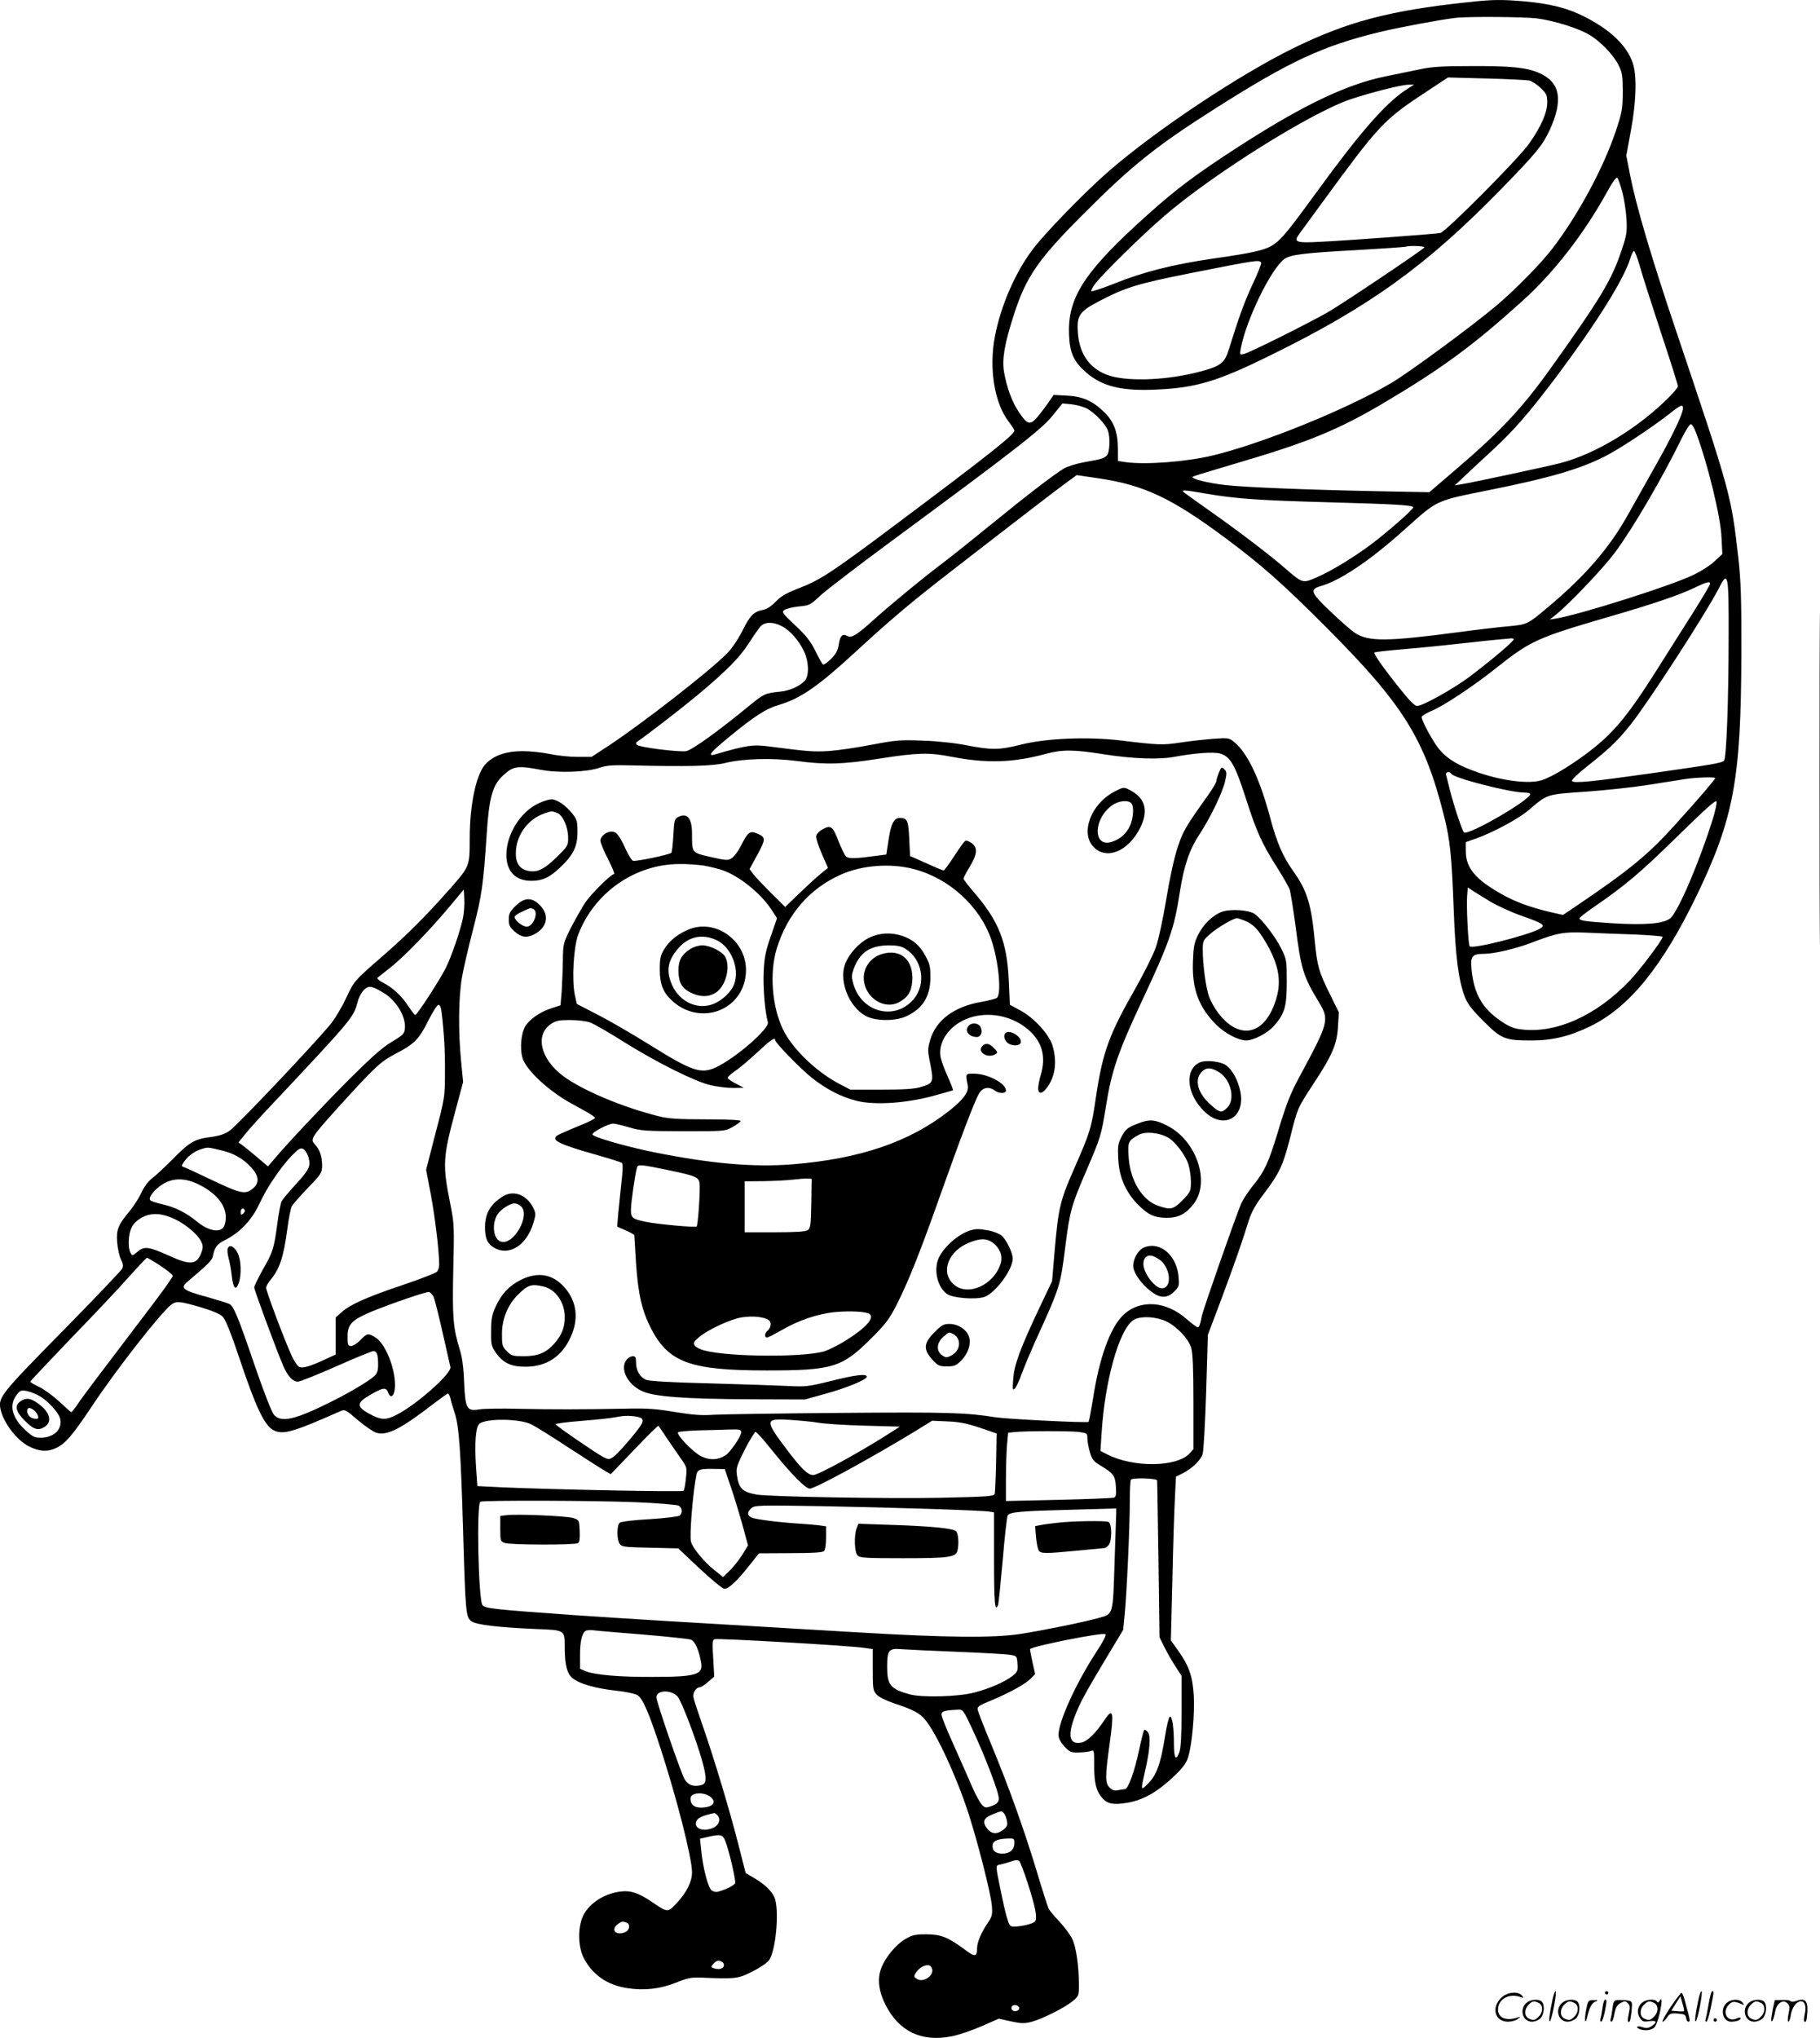<?xml version="1.0" encoding="UTF-8"?>
<svg xmlns="http://www.w3.org/2000/svg" version="1.0" viewBox="0 0 1072.573 1200.358" preserveAspectRatio="xMidYMid meet">
  <g transform="translate(-0.177,1200.826) scale(0.1,-0.1)" fill="#000000" stroke="none">
    <path d="M8640 11994 c-453 -49 -698 -114 -1015 -269 -320 -157 -806 -480 -1089 -725 -142 -124 -382 -370 -453 -467 -101 -136 -184 -329 -218 -506 -36 -188 -3 -393 81 -502 19 -25 34 -49 34 -53 0 -23 -151 -143 -675 -535 -396 -297 -467 -344 -591 -392 -76 -29 -108 -47 -140 -80 -26 -27 -53 -45 -75 -49 -55 -10 -77 -32 -123 -125 -28 -54 -63 -106 -93 -135 -106 -106 -492 -406 -691 -538 l-104 -68 -84 0 c-47 0 -120 8 -162 17 -42 9 -115 17 -162 17 -101 -1 -173 -27 -220 -80 -53 -61 -90 -237 -90 -435 0 -163 -1 -164 -112 -291 -147 -166 -257 -276 -403 -403 -166 -144 -166 -144 -213 -245 -22 -47 -60 -112 -85 -145 -65 -86 -555 -604 -602 -637 -29 -20 -59 -30 -111 -37 -95 -12 -125 -29 -224 -130 -47 -47 -101 -98 -122 -113 -22 -17 -47 -50 -63 -85 -15 -32 -45 -79 -66 -104 -72 -87 -82 -112 -77 -187 3 -37 13 -82 22 -101 13 -25 15 -39 8 -55 -5 -11 -165 -179 -355 -372 -362 -368 -377 -387 -362 -457 18 -81 94 -180 167 -218 61 -31 110 -34 162 -9 54 26 95 74 206 240 143 217 416 565 473 605 30 21 47 19 169 -16 71 -21 116 -40 132 -56 17 -17 48 -94 101 -252 94 -281 145 -388 197 -416 56 -30 113 -14 393 110 29 13 32 12 105 -51 41 -35 91 -69 110 -75 64 -19 146 23 350 181 36 27 68 50 72 50 4 0 10 -12 14 -27 3 -16 14 -54 25 -86 26 -77 36 -221 50 -697 14 -483 16 -507 49 -531 29 -21 151 -36 383 -46 172 -7 167 -4 167 -116 1 -99 14 -148 47 -174 40 -33 135 -60 255 -73 57 -6 114 -18 127 -27 31 -20 67 -103 134 -308 97 -298 187 -651 187 -735 0 -55 -32 -120 -91 -182 -52 -56 -52 -56 -146 8 -77 52 -123 68 -182 61 -104 -12 -197 -76 -228 -155 -27 -71 -23 -174 9 -237 51 -98 138 -159 255 -177 102 -16 195 -5 288 32 67 27 91 32 145 30 206 -9 223 -7 306 36 43 21 87 51 98 66 38 53 60 272 36 358 -12 42 -56 87 -125 127 l-49 29 -42 165 c-49 194 -145 514 -213 708 -27 77 -51 150 -53 164 -3 27 17 57 38 57 7 0 30 14 49 32 l36 31 -6 107 c-6 92 -5 108 8 113 17 7 801 -38 882 -51 l50 -7 0 -122 c0 -113 2 -123 23 -146 14 -15 57 -36 104 -52 107 -35 150 -57 181 -95 67 -79 186 -336 257 -555 55 -171 130 -465 137 -540 4 -54 2 -64 -22 -100 -39 -56 -64 -115 -65 -150 -1 -55 -11 -56 -74 -9 -97 72 -140 89 -226 89 -64 0 -82 -4 -123 -28 -56 -33 -118 -108 -142 -172 -24 -62 -15 -135 25 -215 80 -158 213 -221 390 -186 45 9 126 37 180 61 l98 43 72 -16 c60 -13 80 -13 119 -3 63 16 198 84 244 122 36 30 37 32 37 97 0 112 -17 228 -41 273 -12 24 -45 68 -74 99 -29 30 -57 64 -63 75 -5 11 -38 111 -71 223 -74 244 -163 493 -265 739 -42 100 -78 193 -81 206 -6 23 0 27 82 61 111 47 201 97 231 129 l24 25 -16 72 c-9 40 -15 74 -14 75 18 18 420 98 443 88 9 -3 -9 -39 -56 -111 -116 -178 -219 -404 -219 -482 0 -21 11 -42 34 -68 31 -33 39 -37 83 -36 26 0 58 4 71 8 22 8 22 8 22 -88 0 -102 13 -152 52 -193 28 -30 63 -36 139 -24 94 15 176 61 269 147 66 62 82 85 95 126 22 76 38 253 32 359 -7 114 -28 174 -90 262 l-45 63 9 359 c4 198 11 415 15 483 l6 123 39 19 c57 29 106 77 118 113 6 18 15 183 21 367 l10 336 79 209 c79 213 121 332 161 461 17 54 39 94 90 161 92 121 113 167 155 331 44 176 42 171 142 324 106 161 135 228 140 333 l5 80 -54 110 c-64 129 -74 164 -88 311 -20 214 -45 296 -124 407 -65 91 -100 172 -141 327 -60 222 -131 372 -208 436 -31 26 -35 27 -122 21 -49 -4 -137 -13 -194 -22 -107 -16 -127 -16 -356 12 -192 23 -433 13 -580 -23 -134 -34 -178 -34 -325 -6 -69 14 -173 25 -260 28 -133 5 -157 3 -300 -24 -85 -17 -198 -33 -250 -37 -91 -6 -128 -3 -352 26 -100 13 -132 9 -325 -47 -46 -13 -21 17 90 107 143 118 215 164 285 184 133 39 235 110 467 324 194 179 325 289 545 459 96 75 281 217 410 317 129 100 258 198 286 218 l51 37 129 -19 c269 -40 430 -116 749 -353 211 -157 337 -268 595 -527 450 -451 577 -654 690 -1102 38 -148 47 -241 59 -564 10 -270 28 -408 64 -505 16 -43 39 -74 111 -146 106 -106 126 -114 284 -114 124 0 226 25 347 84 230 113 422 350 625 768 219 455 262 684 264 1423 1 323 -3 431 -17 560 -43 379 -44 383 -366 1340 -145 429 -236 737 -272 918 l-23 119 27 147 c32 174 36 324 11 398 -35 104 -133 197 -288 275 -98 49 -197 74 -346 88 -141 12 -191 12 -350 -6z m419 -94 c105 -14 251 -60 315 -100 66 -42 139 -119 167 -177 21 -42 24 -62 24 -158 -1 -102 -4 -119 -43 -235 -74 -217 -221 -489 -370 -684 -66 -87 -222 -245 -327 -334 -144 -122 -521 -399 -623 -459 -266 -157 -763 -358 -1055 -428 -155 -37 -391 -55 -511 -39 l-46 7 0 67 c0 102 -23 164 -80 220 -69 67 -127 93 -221 98 l-78 4 -33 -48 c-18 -26 -48 -65 -66 -86 -41 -46 -56 -41 -107 35 -40 60 -70 143 -86 233 -13 76 2 166 58 339 71 221 143 325 398 581 296 297 434 408 790 634 438 278 630 367 965 449 116 28 368 75 450 84 79 9 401 6 479 -3z m503 -1021 c11 -41 22 -112 25 -159 4 -76 2 -95 -27 -180 -58 -178 -122 -284 -419 -700 -168 -235 -292 -368 -556 -594 l-160 -137 -310 6 c-401 8 -776 23 -890 36 -108 12 -213 39 -193 50 7 4 123 39 258 79 423 124 603 198 875 360 337 200 519 334 807 594 184 165 364 396 498 639 32 59 57 94 63 88 5 -5 18 -42 29 -82z m103 -436 c13 -49 70 -225 125 -393 56 -168 101 -311 100 -317 0 -7 -24 -36 -53 -65 -183 -183 -434 -335 -642 -388 -81 -21 -517 -114 -580 -124 l-40 -7 56 53 c30 29 102 95 158 147 133 122 222 224 389 446 235 314 396 572 432 693 7 23 17 42 21 42 5 0 20 -39 34 -87z m-3258 -841 c44 -23 109 -90 123 -128 16 -40 12 -130 -5 -148 -19 -19 -31 -22 -133 -40 -45 -8 -99 -25 -120 -37 -61 -37 -225 -163 -422 -324 -102 -83 -234 -189 -295 -235 -119 -90 -299 -238 -398 -327 -103 -93 -136 -114 -159 -102 -31 17 -45 4 -53 -47 -5 -37 -16 -57 -46 -87 -21 -21 -42 -36 -47 -33 -5 3 -25 39 -45 80 -29 58 -55 91 -119 151 -75 71 -81 78 -64 90 10 8 48 17 84 21 64 6 70 9 127 63 33 31 220 174 415 318 730 538 890 662 954 742 l59 73 52 -5 c29 -3 70 -14 92 -25z m3513 1 c0 -32 -64 -165 -162 -338 -52 -93 -124 -220 -158 -281 -112 -202 -253 -365 -473 -550 -125 -105 -123 -104 -239 -115 -57 -5 -186 -20 -288 -34 -424 -56 -533 -57 -613 -5 -24 16 -90 74 -146 128 -116 110 -122 128 -56 148 118 34 290 150 495 334 197 176 178 167 495 231 359 72 534 123 685 199 83 42 268 164 374 246 73 58 86 64 86 37z m78 -146 c67 -178 144 -493 149 -612 l5 -100 -47 -44 c-26 -24 -84 -61 -130 -82 -138 -65 -667 -232 -803 -254 l-37 -6 40 32 c79 64 271 266 342 360 106 142 279 437 399 682 21 42 44 77 50 77 7 0 22 -24 32 -53z m-2885 -357 c169 -29 306 -39 707 -50 399 -11 510 -17 510 -30 0 -11 -99 -100 -210 -189 -108 -86 -265 -184 -364 -226 -78 -33 -78 -33 -182 57 -91 79 -264 211 -444 338 -80 56 -149 106 -154 111 -15 13 12 11 137 -11z m3076 -839 c0 -378 -13 -719 -27 -733 -14 -14 -55 -21 -417 -73 -361 -51 -469 -62 -479 -47 -4 6 35 44 91 88 129 101 182 153 258 249 107 136 441 652 513 792 58 115 62 98 61 -276z m-109 309 c0 -6 -43 -79 -96 -163 -53 -84 -156 -246 -228 -360 -149 -236 -235 -342 -356 -440 -110 -89 -252 -177 -315 -195 -72 -22 -222 -4 -363 43 -121 41 -187 79 -238 139 -34 40 -104 167 -104 191 0 6 24 21 54 34 74 30 249 146 387 256 199 158 241 177 648 296 274 79 431 133 516 174 75 36 95 41 95 25z m-5471 -250 c47 -23 102 -86 131 -148 29 -61 31 -143 5 -173 -30 -33 -91 -60 -148 -65 -86 -9 -93 -12 -179 -82 -178 -147 -337 -261 -372 -268 -41 -7 -276 22 -291 37 -6 6 -6 12 0 17 71 49 266 200 360 278 171 144 245 218 300 304 26 41 57 85 68 98 26 28 74 29 126 2z m4314 -76 c7 -7 -126 -120 -261 -222 -98 -73 -276 -172 -309 -172 -14 0 -48 34 -102 103 -98 122 -156 205 -149 212 2 3 83 12 179 20 96 8 253 24 349 35 96 11 195 21 220 23 25 2 50 4 56 5 6 1 13 -1 17 -4z m-2413 -679 c165 -26 320 -32 411 -15 117 22 230 31 270 20 61 -17 89 -65 154 -268 63 -195 92 -260 184 -405 34 -54 66 -110 72 -125 6 -15 21 -110 35 -212 33 -262 46 -302 138 -454 63 -105 60 -117 -114 -440 -54 -99 -80 -166 -130 -334 -53 -173 -76 -223 -140 -302 -29 -36 -62 -85 -73 -110 -28 -62 -223 -620 -232 -661 -11 -56 -16 -69 -25 -69 -5 0 -33 21 -62 46 -123 110 -277 121 -377 26 -77 -74 -142 -254 -179 -500 -11 -67 -22 -125 -25 -129 -8 -7 -472 16 -547 27 -177 28 -278 31 -915 26 -363 -3 -700 -8 -749 -11 -68 -5 -120 -1 -225 16 -111 19 -165 23 -291 20 -265 -5 -428 -5 -625 -1 -104 3 -211 1 -237 -3 -75 -13 -84 2 -91 159 -3 88 -12 150 -26 194 -39 127 -44 190 -38 469 6 253 6 270 -17 385 -47 234 -45 275 30 553 l45 168 -12 125 c-17 171 -15 375 5 490 9 52 39 182 67 289 51 198 59 257 79 556 14 215 34 289 97 346 59 55 85 59 222 33 105 -20 271 -14 346 12 41 14 76 17 190 14 329 -8 478 -4 550 14 105 26 277 31 422 12 173 -23 272 -20 488 14 224 35 290 37 424 11 207 -40 361 -36 556 17 97 26 165 26 345 -3z m2045 -115 c15 -25 346 -110 429 -110 20 0 36 -4 36 -9 0 -34 -361 -244 -390 -226 -10 6 -59 152 -85 255 -9 36 -18 73 -21 83 -6 18 20 25 31 7z m1555 -25 c0 -7 -102 -127 -233 -271 -159 -177 -268 -267 -578 -477 l-86 -58 -84 19 c-112 27 -202 60 -280 105 -153 86 -209 154 -209 252 l0 53 63 22 c104 38 250 117 307 166 113 96 103 93 336 109 115 8 281 26 369 40 88 14 185 29 215 34 61 10 180 14 180 6z m-15 -243 c-77 -247 -200 -536 -248 -581 -37 -33 -143 -43 -342 -31 -164 11 -195 15 -195 29 0 5 35 32 78 62 191 131 279 205 496 418 174 170 231 221 234 208 2 -10 -8 -58 -23 -105z m-1311 -484 c44 -26 127 -64 185 -84 131 -46 145 -56 104 -78 -77 -40 -394 -119 -410 -102 -9 8 -20 240 -15 299 l4 48 27 -18 c14 -9 62 -39 105 -65z m-6054 -98 c-18 -82 -68 -227 -102 -295 -36 -71 -168 -275 -179 -275 -4 0 -21 22 -39 49 -38 60 -94 113 -151 141 -23 12 -37 25 -33 29 5 4 39 30 75 59 78 61 232 219 349 359 l85 102 3 -57 c2 -31 -2 -82 -8 -112z m6903 -96 c92 -4 167 -10 167 -14 0 -17 -131 -192 -194 -258 -196 -206 -435 -313 -640 -287 -44 5 -72 17 -119 49 -110 75 -159 160 -173 304 -8 78 3 92 75 92 57 0 185 30 277 65 155 59 190 65 319 60 66 -3 195 -8 288 -11z m-7377 -340 c78 -44 138 -141 132 -211 -3 -34 -9 -40 -78 -82 -56 -33 -121 -91 -255 -225 -169 -170 -353 -366 -437 -465 l-37 -43 -65 55 c-36 30 -75 62 -87 71 l-22 15 39 48 c21 26 71 82 109 123 533 567 529 562 555 659 6 24 22 54 36 68 27 27 43 26 110 -13z m348 -116 c15 -125 21 -228 20 -358 0 -143 -1 -148 -56 -358 l-55 -214 28 -147 c24 -128 49 -332 49 -413 0 -15 -6 -33 -14 -41 -8 -8 -96 -42 -196 -76 -212 -71 -311 -115 -363 -160 l-37 -33 0 -109 0 -109 -67 -31 c-87 -40 -123 -50 -146 -43 -11 4 -32 34 -49 73 -41 89 -148 375 -148 394 0 9 11 28 24 44 56 67 79 136 101 302 8 61 20 122 26 134 7 12 50 61 96 109 79 82 83 89 83 132 0 53 -14 93 -42 123 -29 31 -23 41 129 210 224 247 256 277 343 323 113 58 141 86 195 195 26 52 54 95 61 95 8 0 15 -17 18 -42z m-1304 -814 c79 -18 135 -50 183 -103 44 -48 48 -87 15 -118 -49 -44 -72 -39 -261 51 -73 35 -140 66 -150 69 -18 7 -17 8 2 36 23 32 62 60 100 71 37 12 39 11 111 -6z m520 -43 c14 -53 5 -71 -79 -163 -39 -43 -75 -86 -80 -96 -5 -10 -17 -70 -25 -133 -20 -146 -25 -164 -86 -270 -27 -49 -50 -96 -50 -104 0 -15 130 -367 171 -462 26 -60 56 -93 86 -93 13 0 115 41 226 90 112 50 211 90 219 90 21 0 28 -21 28 -79 0 -36 -5 -52 -22 -68 -33 -30 -143 -96 -256 -152 -210 -105 -292 -124 -335 -77 -13 14 -57 126 -111 282 -102 299 -127 359 -153 372 -10 5 -71 24 -135 42 -140 38 -156 51 -111 89 125 106 143 125 149 149 11 55 24 72 72 96 88 44 159 120 202 213 45 97 122 211 190 283 43 44 53 49 70 40 10 -6 24 -28 30 -49z m-644 -161 c122 -61 178 -150 149 -238 -15 -48 -89 -39 -160 19 -64 53 -129 86 -206 104 -34 7 -66 18 -71 23 -15 15 21 62 71 94 63 40 136 39 217 -2z m268 -149 c3 -5 -1 -14 -9 -21 -13 -10 -15 -9 -15 9 0 21 14 28 24 12z m-409 -55 c63 -31 131 -88 151 -128 12 -23 13 -36 5 -61 -28 -79 -63 -84 -191 -26 -122 55 -148 58 -187 25 -31 -26 -32 -26 -42 -7 -17 30 -13 112 7 150 10 22 34 44 62 59 55 29 118 25 195 -12z m-88 -273 c40 -27 73 -53 73 -60 0 -6 -46 -72 -102 -146 -348 -458 -408 -538 -448 -594 -23 -35 -45 -63 -48 -63 -2 0 -34 28 -71 63 -37 34 -90 73 -119 86 -28 14 -52 27 -52 31 0 3 109 118 241 256 133 137 287 300 341 362 55 61 103 112 106 112 3 0 39 -21 79 -47z m1610 -183 c6 -14 30 -108 53 -210 23 -102 44 -193 46 -203 11 -36 -198 -222 -317 -282 -59 -31 -87 -31 -142 -4 -97 49 -100 72 -12 122 76 44 92 46 105 11 16 -41 40 -13 40 45 0 105 -58 245 -115 281 -43 27 -51 26 -89 -15 -19 -19 -43 -35 -55 -35 -19 0 -21 6 -21 56 0 71 25 97 135 144 116 48 328 121 345 118 8 -2 20 -14 27 -28z m4299 -137 c65 -22 148 -104 166 -164 9 -32 13 -120 13 -321 l0 -276 -24 -26 c-76 -80 -331 -83 -485 -4 l-39 20 7 109 c19 300 100 594 182 658 33 26 110 28 180 4z m-6619 -449 c47 -27 111 -97 119 -131 16 -62 -36 -113 -114 -113 -36 0 -49 6 -89 43 -82 75 -100 150 -51 212 18 23 26 26 57 20 20 -4 55 -17 78 -31z m3516 -120 c45 -8 47 -24 10 -73 -50 -66 -125 -150 -149 -166 -22 -14 -27 -14 -57 1 -39 20 -274 181 -281 193 -3 4 65 13 152 20 86 7 175 16 197 21 52 10 82 11 128 4z m-619 -46 c23 -11 122 -73 221 -138 99 -64 195 -126 213 -136 l33 -19 139 145 c76 80 140 143 142 140 3 -3 26 -36 51 -75 26 -38 63 -92 82 -119 35 -49 36 -52 29 -115 -3 -37 -10 -70 -14 -74 -7 -8 -790 8 -1075 21 l-140 7 -8 115 c-9 138 -2 234 20 252 40 33 238 31 307 -4z m1691 10 c33 -6 154 -14 270 -17 l210 -6 -80 -51 c-171 -108 -402 -234 -430 -234 -33 0 -70 36 -157 151 -131 174 -130 183 19 174 60 -4 135 -11 168 -17z m950 -29 l100 -34 -3 -170 c-2 -93 -6 -177 -8 -186 -4 -14 -43 -17 -322 -23 -303 -6 -1008 6 -1082 19 -85 16 -105 36 -116 119 -5 36 1 55 47 146 30 58 59 105 64 104 6 0 50 -50 98 -110 112 -139 196 -224 221 -224 32 0 363 181 626 341 l95 59 90 -4 c69 -3 113 -11 190 -37z m-1405 -27 c0 -23 -64 -118 -93 -136 -43 -28 -93 -30 -142 -6 -48 23 -150 129 -137 142 4 4 57 9 117 11 61 1 143 4 183 5 63 2 72 0 72 -16z m1988 2 c51 -7 52 -8 52 -39 0 -17 7 -54 15 -81 12 -41 22 -54 56 -74 84 -51 92 -62 97 -127 3 -47 1 -61 -11 -66 -8 -3 -155 -9 -326 -13 l-311 -7 0 125 c0 69 3 159 6 201 l7 76 36 4 c63 7 324 7 379 1z m-2051 -319 c19 -55 50 -156 69 -224 l34 -125 -32 -53 c-18 -29 -51 -71 -74 -94 l-41 -40 -51 41 c-60 47 -129 131 -138 167 -10 37 11 289 32 395 6 31 23 36 108 34 l59 -1 34 -100z m2514 33 c1 -7 4 -218 8 -468 l6 -455 27 -55 c15 -30 44 -82 65 -114 l38 -59 0 -206 c0 -146 -4 -217 -13 -244 -20 -54 -32 -36 -32 47 0 98 -10 168 -24 163 -6 -2 -18 -51 -27 -108 -28 -176 -51 -239 -108 -293 -36 -35 -37 -33 -12 76 29 125 36 209 18 233 -9 11 -18 17 -22 13 -4 -4 -18 -60 -32 -125 -24 -116 -63 -223 -81 -223 -5 0 -23 -3 -40 -6 -22 -5 -35 -1 -51 15 -27 27 -27 64 1 264 25 181 19 209 -29 137 -54 -81 -103 -129 -139 -136 -69 -13 -82 38 -39 153 30 80 65 143 192 355 l94 156 9 94 c12 122 30 510 30 664 0 66 3 124 7 127 12 13 153 8 154 -5z m-3073 -128 c128 -5 242 -15 253 -20 22 -12 25 -42 6 -59 -8 -6 -87 -15 -177 -21 -93 -5 -168 -14 -176 -21 -18 -15 -18 -99 0 -125 13 -17 30 -19 180 -22 l165 -4 126 -119 c70 -65 135 -119 146 -119 25 0 73 44 144 134 l60 75 186 1 c130 0 189 4 197 12 7 7 12 40 12 79 l0 67 -42 6 c-24 3 -83 8 -133 11 -127 9 -246 25 -267 36 -24 13 -23 32 2 54 19 17 42 18 403 12 425 -8 970 -25 1005 -33 l22 -4 0 -280 c0 -254 5 -313 24 -264 3 9 15 127 27 262 11 136 25 254 29 263 12 22 73 27 385 35 l255 7 0 -29 c-1 -16 -5 -150 -10 -297 -10 -307 -6 -295 -98 -320 -81 -23 -328 -73 -457 -93 -158 -24 -433 -22 -970 10 -1122 66 -1322 78 -1660 101 -466 33 -526 39 -540 59 -24 33 -36 600 -12 609 22 9 675 7 915 -3z m50 -780 c139 -12 264 -25 277 -30 23 -9 46 -62 59 -136 12 -70 -30 -83 -289 -83 -192 -1 -339 12 -390 33 l-35 15 0 80 c0 80 11 129 33 143 7 5 30 6 52 3 22 -3 154 -14 293 -25z m1842 -101 c151 -6 293 -14 315 -18 39 -6 40 -7 43 -53 3 -42 0 -48 -30 -72 -48 -36 -132 -73 -224 -97 -94 -25 -310 -31 -384 -10 -111 31 -130 55 -130 160 0 102 9 112 90 105 25 -2 169 -9 320 -15z m-1644 -265 c23 -27 110 -256 143 -375 29 -102 28 -137 -3 -145 -47 -12 -79 -1 -100 35 -22 38 -166 456 -166 482 0 44 89 46 126 3z m1734 -186 c80 -171 162 -386 158 -416 -2 -20 -12 -30 -41 -41 -34 -12 -39 -12 -56 4 -11 9 -39 60 -62 113 -23 54 -73 166 -110 249 -38 84 -69 161 -69 172 0 20 18 25 96 29 30 2 33 -1 84 -110z m-1536 -408 c26 -25 14 -48 -30 -56 -53 -10 -88 5 -92 39 -3 21 2 29 20 37 30 12 78 3 102 -20z m1725 -93 c6 -8 14 -27 17 -44 5 -25 1 -34 -21 -52 -37 -29 -69 -27 -95 6 -31 39 -23 62 30 84 55 22 55 22 69 6z m-1691 -9 c22 -22 14 -57 -18 -73 -56 -29 -119 -10 -106 32 7 23 36 37 107 52 3 0 10 -4 17 -11z m48 -153 c21 -52 64 -234 58 -249 -5 -13 -55 -38 -100 -50 -11 -4 -28 0 -38 7 -21 15 -53 138 -62 239 l-7 66 44 10 c79 18 89 15 105 -23z m1704 -12 c0 -39 -27 -63 -70 -63 -42 0 -63 18 -58 52 3 24 30 35 91 37 34 1 37 -1 37 -26z m80 -242 c44 -137 56 -198 42 -220 -10 -13 -75 -30 -124 -31 -24 0 -28 6 -43 56 -9 30 -24 97 -34 147 -34 168 -34 156 -3 163 15 3 43 11 62 18 23 8 39 10 48 3 6 -5 30 -66 52 -136z m-2366 -227 c22 -8 20 -41 -3 -54 -52 -27 -94 7 -52 42 25 20 31 21 55 12z m565 -233 c8 -5 11 -16 8 -25 -7 -16 -33 -21 -62 -10 -14 6 -14 8 1 25 19 21 32 23 53 10z m1235 -37 c15 -39 -46 -84 -85 -64 -10 6 -19 13 -19 16 0 16 24 45 47 58 30 15 49 12 57 -10z m514 -231 c5 -17 -26 -29 -40 -15 -6 6 -7 15 -3 22 9 14 37 9 43 -7z M8365 11599 c-49 -10 -137 -28 -195 -40 -248 -50 -526 -187 -960 -474 -215 -143 -314 -221 -514 -404 -312 -288 -403 -436 -394 -645 4 -107 28 -158 100 -221 96 -84 213 -112 423 -101 229 11 355 49 665 202 585 287 919 528 1360 980 204 209 243 257 284 345 82 179 63 284 -63 338 -74 32 -164 41 -401 40 -173 0 -233 -4 -305 -20z m649 -65 c15 -4 46 -23 67 -44 35 -33 39 -42 39 -86 0 -59 -37 -143 -107 -242 -61 -87 -490 -519 -523 -526 -29 -6 -511 -42 -706 -52 -148 -8 -161 -2 -124 48 12 16 78 107 147 201 310 424 351 469 563 610 l165 109 225 -6 c124 -3 238 -9 254 -12z m-734 -60 c-115 -77 -267 -251 -507 -581 -174 -239 -219 -295 -267 -326 -47 -32 -118 -48 -356 -82 -235 -34 -412 -79 -578 -146 -73 -29 -135 -49 -138 -46 -4 4 6 23 22 44 44 58 280 290 406 398 290 250 873 614 1103 690 119 39 295 84 335 84 l35 1 -55 -36z m116 -923 c-10 -15 -485 -334 -571 -383 -114 -65 -457 -236 -490 -244 -28 -7 -28 -7 -21 32 31 166 177 467 256 526 36 26 109 36 424 53 155 9 286 18 291 20 22 8 116 4 111 -4z m-962 -90 c3 -5 -19 -60 -48 -122 -48 -102 -83 -197 -144 -394 -23 -74 -49 -94 -162 -124 -188 -51 -415 -62 -535 -27 -115 35 -181 122 -191 252 -8 102 8 127 121 186 160 84 226 104 541 167 393 78 407 80 418 62z M7185 7457 c-8 -20 -15 -42 -15 -50 0 -7 -22 -45 -49 -83 -133 -186 -148 -212 -179 -307 -20 -58 -47 -183 -67 -305 -19 -114 -46 -241 -61 -282 -14 -41 -68 -150 -120 -242 -157 -275 -194 -376 -234 -645 -26 -180 -35 -207 -127 -416 -85 -193 -94 -233 -117 -498 l-14 -167 -77 -162 c-111 -235 -147 -332 -152 -415 -5 -62 -4 -68 10 -55 8 8 26 47 40 86 14 39 49 122 77 185 151 332 150 329 180 565 26 207 35 241 124 447 85 198 88 209 115 377 34 214 72 323 217 632 158 337 186 418 219 633 24 154 56 249 117 341 64 98 134 243 150 312 10 46 10 55 -5 69 -15 16 -18 14 -32 -20z M6569 7345 c-139 -72 -203 -246 -121 -327 76 -77 203 -24 272 112 49 95 34 169 -43 215 -52 30 -50 30 -108 0z m99 -67 c18 -18 14 -87 -7 -134 -21 -46 -57 -78 -106 -94 -115 -38 -111 139 4 217 37 25 90 30 109 11z M3175 7276 c-105 -49 -188 -180 -189 -301 -1 -98 53 -155 147 -155 64 0 107 19 168 77 79 74 104 124 104 210 0 65 -3 75 -31 110 -40 49 -90 83 -123 83 -14 0 -49 -11 -76 -24z m110 -56 c34 -13 64 -81 65 -145 0 -48 -2 -51 -68 -116 -77 -75 -119 -94 -177 -78 -49 14 -69 56 -62 126 10 94 75 177 164 209 47 16 46 16 78 4z M3999 7196 c-22 -11 -24 -19 -29 -108 -3 -53 -8 -99 -12 -103 -11 -11 -211 -53 -226 -47 -8 3 -28 35 -44 71 -36 79 -54 101 -82 101 -31 0 -66 -28 -66 -53 0 -12 20 -61 45 -109 25 -49 41 -88 36 -88 -18 0 -133 -114 -171 -169 -20 -31 -58 -98 -84 -148 -45 -90 -46 -95 -47 -190 -1 -54 -4 -136 -7 -182 l-7 -84 -54 -18 c-67 -21 -129 -65 -154 -106 -24 -42 -32 -126 -17 -183 18 -71 154 -198 290 -272 58 -31 114 -63 124 -71 19 -14 19 -15 -11 -30 -17 -9 -66 -30 -109 -47 -44 -18 -84 -36 -91 -42 -33 -27 17 -51 237 -113 74 -21 140 -42 146 -46 7 -6 7 -40 -2 -116 -6 -59 -15 -142 -19 -184 l-6 -76 50 -22 c28 -12 51 -25 51 -29 0 -4 5 -78 10 -165 13 -186 35 -279 90 -387 104 -198 232 -244 680 -244 388 0 444 17 615 188 88 87 108 115 152 201 68 135 137 307 253 635 121 341 206 565 232 608 22 36 58 42 92 17 26 -20 66 -19 66 0 0 41 -103 97 -184 99 -56 1 -55 2 -41 -69 8 -38 -25 -83 -111 -151 -234 -183 -525 -282 -924 -314 -226 -18 -480 4 -813 71 -167 34 -359 89 -364 105 -4 12 94 64 122 64 10 0 53 -10 94 -22 69 -21 98 -22 321 -23 243 0 245 0 289 25 25 14 46 30 48 35 2 6 -71 10 -204 10 -164 0 -223 4 -278 18 -214 53 -456 155 -567 239 -132 100 -164 241 -69 305 28 19 47 23 111 23 43 0 96 -6 118 -14 23 -8 110 -58 194 -111 194 -122 426 -238 518 -259 38 -9 97 -16 132 -16 l63 1 -47 25 c-27 13 -48 29 -48 34 0 5 20 23 44 40 25 16 84 66 131 110 81 75 105 91 105 72 0 -16 147 -167 217 -223 85 -67 172 -112 263 -135 104 -26 282 -15 440 26 69 19 127 35 128 36 2 1 -12 38 -31 81 -20 43 -38 94 -42 114 -10 56 11 115 59 164 119 119 337 113 470 -13 72 -69 92 -153 61 -256 -8 -27 -15 -62 -15 -78 0 -39 27 -34 57 11 45 66 54 149 28 239 -20 68 -111 167 -193 210 l-59 32 -6 137 c-10 234 -59 357 -211 532 -31 36 -56 69 -56 74 0 5 16 36 36 69 45 74 49 113 12 140 -14 11 -31 17 -38 13 -7 -4 -36 -45 -66 -91 -30 -46 -57 -84 -62 -83 -4 0 -50 19 -102 43 l-95 42 -5 103 c-5 108 -11 121 -57 121 -33 0 -51 -35 -65 -130 l-13 -85 -45 -6 c-138 -19 -177 -20 -193 -5 -8 9 -27 47 -42 85 -35 92 -46 101 -93 76 -23 -12 -38 -29 -40 -42 -2 -12 13 -59 33 -104 l36 -83 -43 -35 c-24 -19 -80 -71 -126 -115 l-83 -80 -85 84 c-47 47 -94 97 -105 112 l-20 27 47 86 c50 93 50 102 -6 125 -39 16 -52 5 -91 -72 -16 -32 -40 -65 -54 -74 -23 -15 -31 -15 -124 6 -114 26 -111 23 -111 136 0 93 -28 127 -81 100z m149 -286 c35 -6 84 -18 110 -27 97 -32 224 -134 287 -228 l36 -55 -37 -107 c-31 -89 -38 -126 -42 -212 -4 -89 8 -235 25 -294 10 -38 -193 -214 -309 -267 -87 -39 -139 -21 -389 135 -101 63 -239 143 -306 177 l-122 63 -12 55 c-18 88 -7 282 21 355 95 246 334 413 595 414 44 1 108 -4 143 -9z m1236 -20 c210 -53 393 -220 460 -417 43 -127 61 -318 33 -342 -8 -6 -51 -17 -97 -25 -156 -28 -262 -107 -296 -222 -16 -56 -16 -64 1 -147 20 -103 17 -110 -58 -132 -37 -11 -100 -15 -232 -15 l-182 0 -61 32 c-136 69 -283 211 -336 323 -65 135 -80 334 -37 475 62 203 194 355 379 437 124 55 290 68 426 33z m-1434 -1776 c147 -31 168 -39 174 -72 6 -32 -8 -249 -17 -258 -7 -7 -232 13 -302 28 -77 16 -85 23 -85 71 0 40 25 214 36 249 6 19 20 18 194 -18z m833 -194 c-2 -123 -5 -147 -20 -157 -12 -9 -68 -13 -195 -13 l-178 0 0 150 0 150 113 1 c61 1 139 5 172 9 33 4 71 7 85 6 l25 -1 -2 -145z m344 -652 c29 -23 -21 -79 -132 -150 -43 -28 -104 -59 -135 -69 -116 -36 -558 -34 -704 4 -27 6 -54 20 -60 30 -9 15 -5 23 24 48 54 46 188 108 255 118 64 10 135 2 159 -18 16 -13 11 -45 -10 -62 -17 -14 -18 -39 -2 -39 6 0 45 20 87 44 98 57 215 97 316 106 89 8 184 3 202 -12z M4052 6530 c-63 -28 -110 -68 -137 -115 -21 -34 -25 -55 -25 -116 0 -91 21 -141 80 -192 165 -141 408 -49 427 163 18 190 -177 336 -345 260z m178 -62 c81 -42 130 -163 100 -252 -15 -47 -71 -101 -126 -122 -91 -35 -195 12 -240 109 -38 83 -29 144 32 216 63 75 147 92 234 49z M4074 6421 c-54 -33 -74 -68 -74 -128 0 -71 20 -106 73 -132 54 -26 103 -27 145 -1 59 36 90 147 59 210 -15 32 -90 70 -137 70 -19 0 -49 -9 -66 -19z M5122 6484 c-56 -28 -112 -88 -137 -147 -48 -116 35 -294 152 -326 62 -18 153 -13 203 10 99 45 144 116 145 229 0 65 -4 82 -30 129 -33 61 -72 94 -134 116 -67 23 -138 19 -199 -11z m215 -64 c100 -61 125 -204 51 -295 -110 -132 -310 -82 -358 90 -11 39 -10 51 4 90 37 95 96 134 206 135 47 0 74 -5 97 -20z M5200 6389 c-71 -21 -115 -86 -107 -157 11 -103 121 -172 205 -128 53 28 75 62 80 124 9 125 -67 194 -178 161z M3039 6671 c-32 -32 -39 -45 -39 -79 0 -33 6 -45 35 -71 39 -34 71 -39 115 -16 76 39 91 111 36 169 -48 51 -94 50 -147 -3z m105 -17 c35 -14 2 -104 -38 -104 -28 0 -80 45 -70 61 3 6 25 20 48 30 49 22 41 20 60 13z M7201 6637 c-54 -21 -107 -73 -138 -134 -24 -49 -28 -73 -31 -160 -6 -159 34 -268 139 -372 49 -49 129 -91 174 -91 45 0 126 42 164 85 64 73 76 114 76 260 0 126 -1 132 -32 195 -35 71 -112 171 -156 204 -34 25 -144 32 -196 13z m137 -52 c51 -22 77 -49 122 -125 76 -128 95 -226 64 -331 -63 -217 -216 -255 -344 -86 -20 26 -44 69 -53 95 -19 53 -37 188 -37 273 0 55 1 59 46 98 41 36 135 91 156 91 5 0 25 -7 46 -15z M5712 5968 c-29 -29 -2 -68 47 -68 24 0 36 32 21 60 -12 22 -49 27 -68 8z M5927 5923 c-13 -12 -7 -40 11 -56 23 -21 71 -22 79 -1 12 32 -65 82 -90 57z M5792 5848 c-36 -36 32 -78 78 -48 12 7 11 13 -10 34 -26 28 -49 33 -68 14z M7074 5751 c-92 -40 -81 -184 22 -286 114 -115 248 -43 215 116 -14 65 -46 125 -83 152 -30 23 -119 33 -154 18z m119 -63 c65 -46 88 -158 42 -203 -33 -34 -45 -32 -97 15 -79 69 -100 149 -53 196 28 28 59 25 108 -8z M6707 5390 c-61 -23 -74 -34 -99 -84 -17 -33 -20 -53 -16 -125 5 -104 42 -190 111 -263 62 -64 100 -82 172 -83 72 0 115 22 162 83 99 130 15 375 -159 461 -70 36 -104 38 -171 11z m173 -79 c43 -22 105 -101 125 -160 8 -25 15 -71 15 -103 0 -56 -2 -60 -48 -108 -54 -56 -71 -60 -145 -34 -94 32 -166 150 -174 289 -6 88 -2 95 62 130 36 19 112 13 165 -14z M2965 4961 c-73 -45 -105 -101 -105 -181 0 -66 13 -96 52 -120 89 -54 195 13 234 148 15 49 14 55 -4 90 -38 74 -116 102 -177 63z m107 -58 c57 -51 -41 -228 -116 -209 -47 12 -59 105 -21 163 19 29 73 63 99 63 11 0 28 -7 38 -17z M5720 4761 c-68 -21 -151 -92 -184 -158 -34 -69 -12 -174 46 -216 34 -25 167 -35 221 -18 64 22 167 160 167 226 0 33 -35 107 -64 134 -12 11 -46 25 -75 31 -61 11 -76 11 -111 1z m132 -72 c41 -30 60 -77 48 -119 -38 -132 -199 -203 -281 -124 -76 72 -27 196 97 244 64 25 99 25 136 -1z M6732 4654 c-29 -20 -52 -65 -52 -102 0 -48 70 -135 137 -171 38 -19 73 -13 105 20 29 29 30 33 25 90 -9 101 -78 179 -157 179 -20 0 -46 -7 -58 -16z m112 -72 c59 -54 63 -162 5 -162 -41 0 -109 89 -109 144 0 38 25 57 58 45 15 -6 35 -18 46 -27z M3072 4470 c-71 -36 -115 -83 -150 -160 -21 -45 -26 -71 -26 -142 -1 -80 1 -89 29 -129 42 -59 90 -82 175 -81 123 0 214 61 265 175 49 107 36 210 -36 292 -70 79 -157 94 -257 45z m131 -39 c74 -17 127 -94 127 -181 0 -61 -17 -104 -60 -154 -50 -56 -97 -76 -180 -76 -66 0 -74 2 -101 29 -27 27 -29 35 -29 103 0 88 35 173 96 232 57 56 78 63 147 47z M5509 4161 c-64 -63 -67 -101 -13 -161 33 -36 41 -40 86 -40 43 0 54 4 83 33 44 44 63 105 45 148 -17 40 -64 69 -114 69 -33 0 -46 -7 -87 -49z m111 -11 c50 -27 43 -98 -12 -126 -27 -14 -32 -14 -54 1 -36 24 -33 75 7 109 35 30 34 29 59 16z M3697 4002 c-45 -50 -2 -144 85 -186 71 -35 254 -48 658 -50 l305 -1 119 33 c128 35 246 84 246 101 0 19 -63 12 -211 -25 -138 -34 -149 -35 -264 -29 -66 3 -271 10 -455 15 -212 5 -347 13 -368 20 -38 14 -62 54 -62 105 0 27 -4 35 -18 35 -11 0 -26 -8 -35 -18z M1344 4655 c-4 -8 -1 -35 5 -58 7 -23 15 -71 19 -106 8 -72 24 -88 41 -40 17 50 14 139 -8 179 -20 38 -48 50 -57 25z M122 3754 c-36 -25 -28 -61 27 -115 52 -53 80 -60 119 -33 43 30 26 87 -40 134 -46 34 -73 37 -106 14z m99 -75 c13 -26 7 -33 -25 -25 -25 6 -42 37 -31 56 9 14 41 -5 56 -31z M2983 3083 l-33 -4 0 -75 c0 -71 1 -75 26 -84 31 -12 414 -13 432 -1 9 5 12 27 10 72 -3 64 -3 64 -39 76 -37 12 -340 25 -396 16z M6235 3039 c-38 -4 -84 -10 -102 -14 l-31 -6 5 -62 c3 -34 10 -70 15 -79 11 -22 35 -22 233 -3 83 8 153 15 157 15 4 0 14 7 22 16 22 22 22 129 0 138 -21 8 -213 5 -299 -5z M5050 3006 c-16 -43 -13 -142 6 -160 13 -14 52 -16 268 -16 267 0 310 6 320 43 10 40 6 104 -8 116 -20 17 -139 29 -368 37 l-207 7 -11 -27z M10725 7420 c0 -872 1 -1228 2 -792 2 435 2 1149 0 1585 -1 435 -2 79 -2 -793z M9151 230 c-18 -85 -24 -135 -15 -127 12 11 43 177 33 177 -4 0 -12 -22 -18 -50z M9460 270 c0 -5 5 -10 10 -10 6 0 10 5 10 10 0 6 -4 10 -10 10 -5 0 -10 -4 -10 -10z M10011 230 c-18 -85 -24 -135 -15 -127 12 11 43 177 33 177 -4 0 -12 -22 -18 -50z M10071 203 c-7 -42 -15 -82 -18 -90 -3 -7 -1 -13 5 -13 5 0 17 37 26 83 19 95 19 97 8 97 -4 0 -14 -34 -21 -77z M8851 243 c-63 -59 -40 -143 38 -143 20 0 46 7 57 16 18 14 18 15 -6 7 -64 -19 -110 0 -110 48 0 61 63 98 130 75 22 -8 23 -7 11 8 -22 27 -85 21 -120 -11z M9846 185 c-31 -47 -52 -85 -46 -85 5 0 17 11 26 25 15 23 23 26 63 23 39 -3 46 -6 49 -25 2 -13 8 -23 13 -23 11 0 11 6 0 50 -6 19 -15 54 -21 78 -6 23 -14 42 -19 42 -4 0 -33 -38 -65 -85z m80 -22 c-2 -3 -20 -3 -40 -1 l-35 3 27 42 27 43 12 -42 c7 -23 11 -43 9 -45z M9003 215 c-50 -35 -31 -115 27 -115 17 0 39 9 50 20 22 22 27 79 8 98 -16 16 -59 15 -85 -3z m68 -5 c25 -14 25 -54 -1 -80 -23 -23 -33 -24 -61 -10 -25 14 -25 54 1 80 23 23 33 24 61 10z M9213 215 c-50 -35 -31 -115 27 -115 17 0 39 9 50 20 22 22 27 79 8 98 -16 16 -59 15 -85 -3z m68 -5 c25 -14 25 -54 -1 -80 -23 -23 -33 -24 -61 -10 -25 14 -25 54 1 80 23 23 33 24 61 10z M9350 173 c-12 -56 -8 -100 5 -48 13 57 26 83 48 93 20 9 19 10 -10 9 -31 0 -33 -2 -43 -54z M9446 183 c-4 -27 -9 -56 -12 -65 -3 -10 -1 -18 4 -18 5 0 14 26 21 57 13 68 13 73 2 73 -5 0 -12 -21 -15 -47z M9505 181 c-3 -25 -8 -54 -11 -63 -3 -10 -1 -18 4 -18 6 0 14 21 18 47 7 36 15 51 36 63 25 13 29 13 43 -1 13 -13 14 -24 6 -60 -9 -41 -8 -59 5 -47 3 3 8 31 11 61 5 53 4 56 -18 61 -13 3 -38 4 -56 4 -29 -1 -32 -4 -38 -47z M9683 215 c-30 -21 -38 -62 -17 -92 14 -22 21 -25 55 -20 45 6 50 -5 14 -29 -20 -13 -31 -14 -55 -6 -30 11 -44 -1 -14 -12 30 -12 71 -6 87 12 9 10 23 49 31 87 14 68 13 93 -3 66 -6 -9 -11 -10 -15 -2 -10 16 -58 14 -83 -4z m68 -5 c25 -14 25 -54 -1 -80 -23 -23 -33 -24 -61 -10 -25 14 -25 54 1 80 23 23 33 24 61 10z M10183 215 c-47 -33 -32 -115 21 -115 31 0 56 10 56 21 0 5 -11 4 -24 -2 -55 -25 -89 38 -45 82 20 20 31 21 74 3 18 -7 18 -6 6 9 -17 21 -59 22 -88 2z M10313 215 c-50 -35 -31 -115 27 -115 17 0 39 9 50 20 22 22 27 79 8 98 -16 16 -59 15 -85 -3z m68 -5 c25 -14 25 -54 -1 -80 -23 -23 -33 -24 -61 -10 -25 14 -25 54 1 80 23 23 33 24 61 10z M10450 178 c-5 -27 -10 -57 -10 -66 1 -27 16 5 24 51 9 47 47 71 72 45 13 -13 14 -24 6 -62 -5 -25 -6 -46 -1 -46 5 0 12 19 15 42 7 43 33 78 59 78 23 0 33 -29 23 -73 -5 -22 -6 -42 -3 -45 10 -11 15 6 18 58 3 64 -15 81 -63 63 -18 -7 -32 -7 -36 -2 -3 5 -25 8 -49 7 l-44 -1 -11 -49z M10100 110 c0 -5 5 -10 10 -10 6 0 10 5 10 10 0 6 -4 10 -10 10 -5 0 -10 -4 -10 -10z"></path>
  </g>
</svg>
